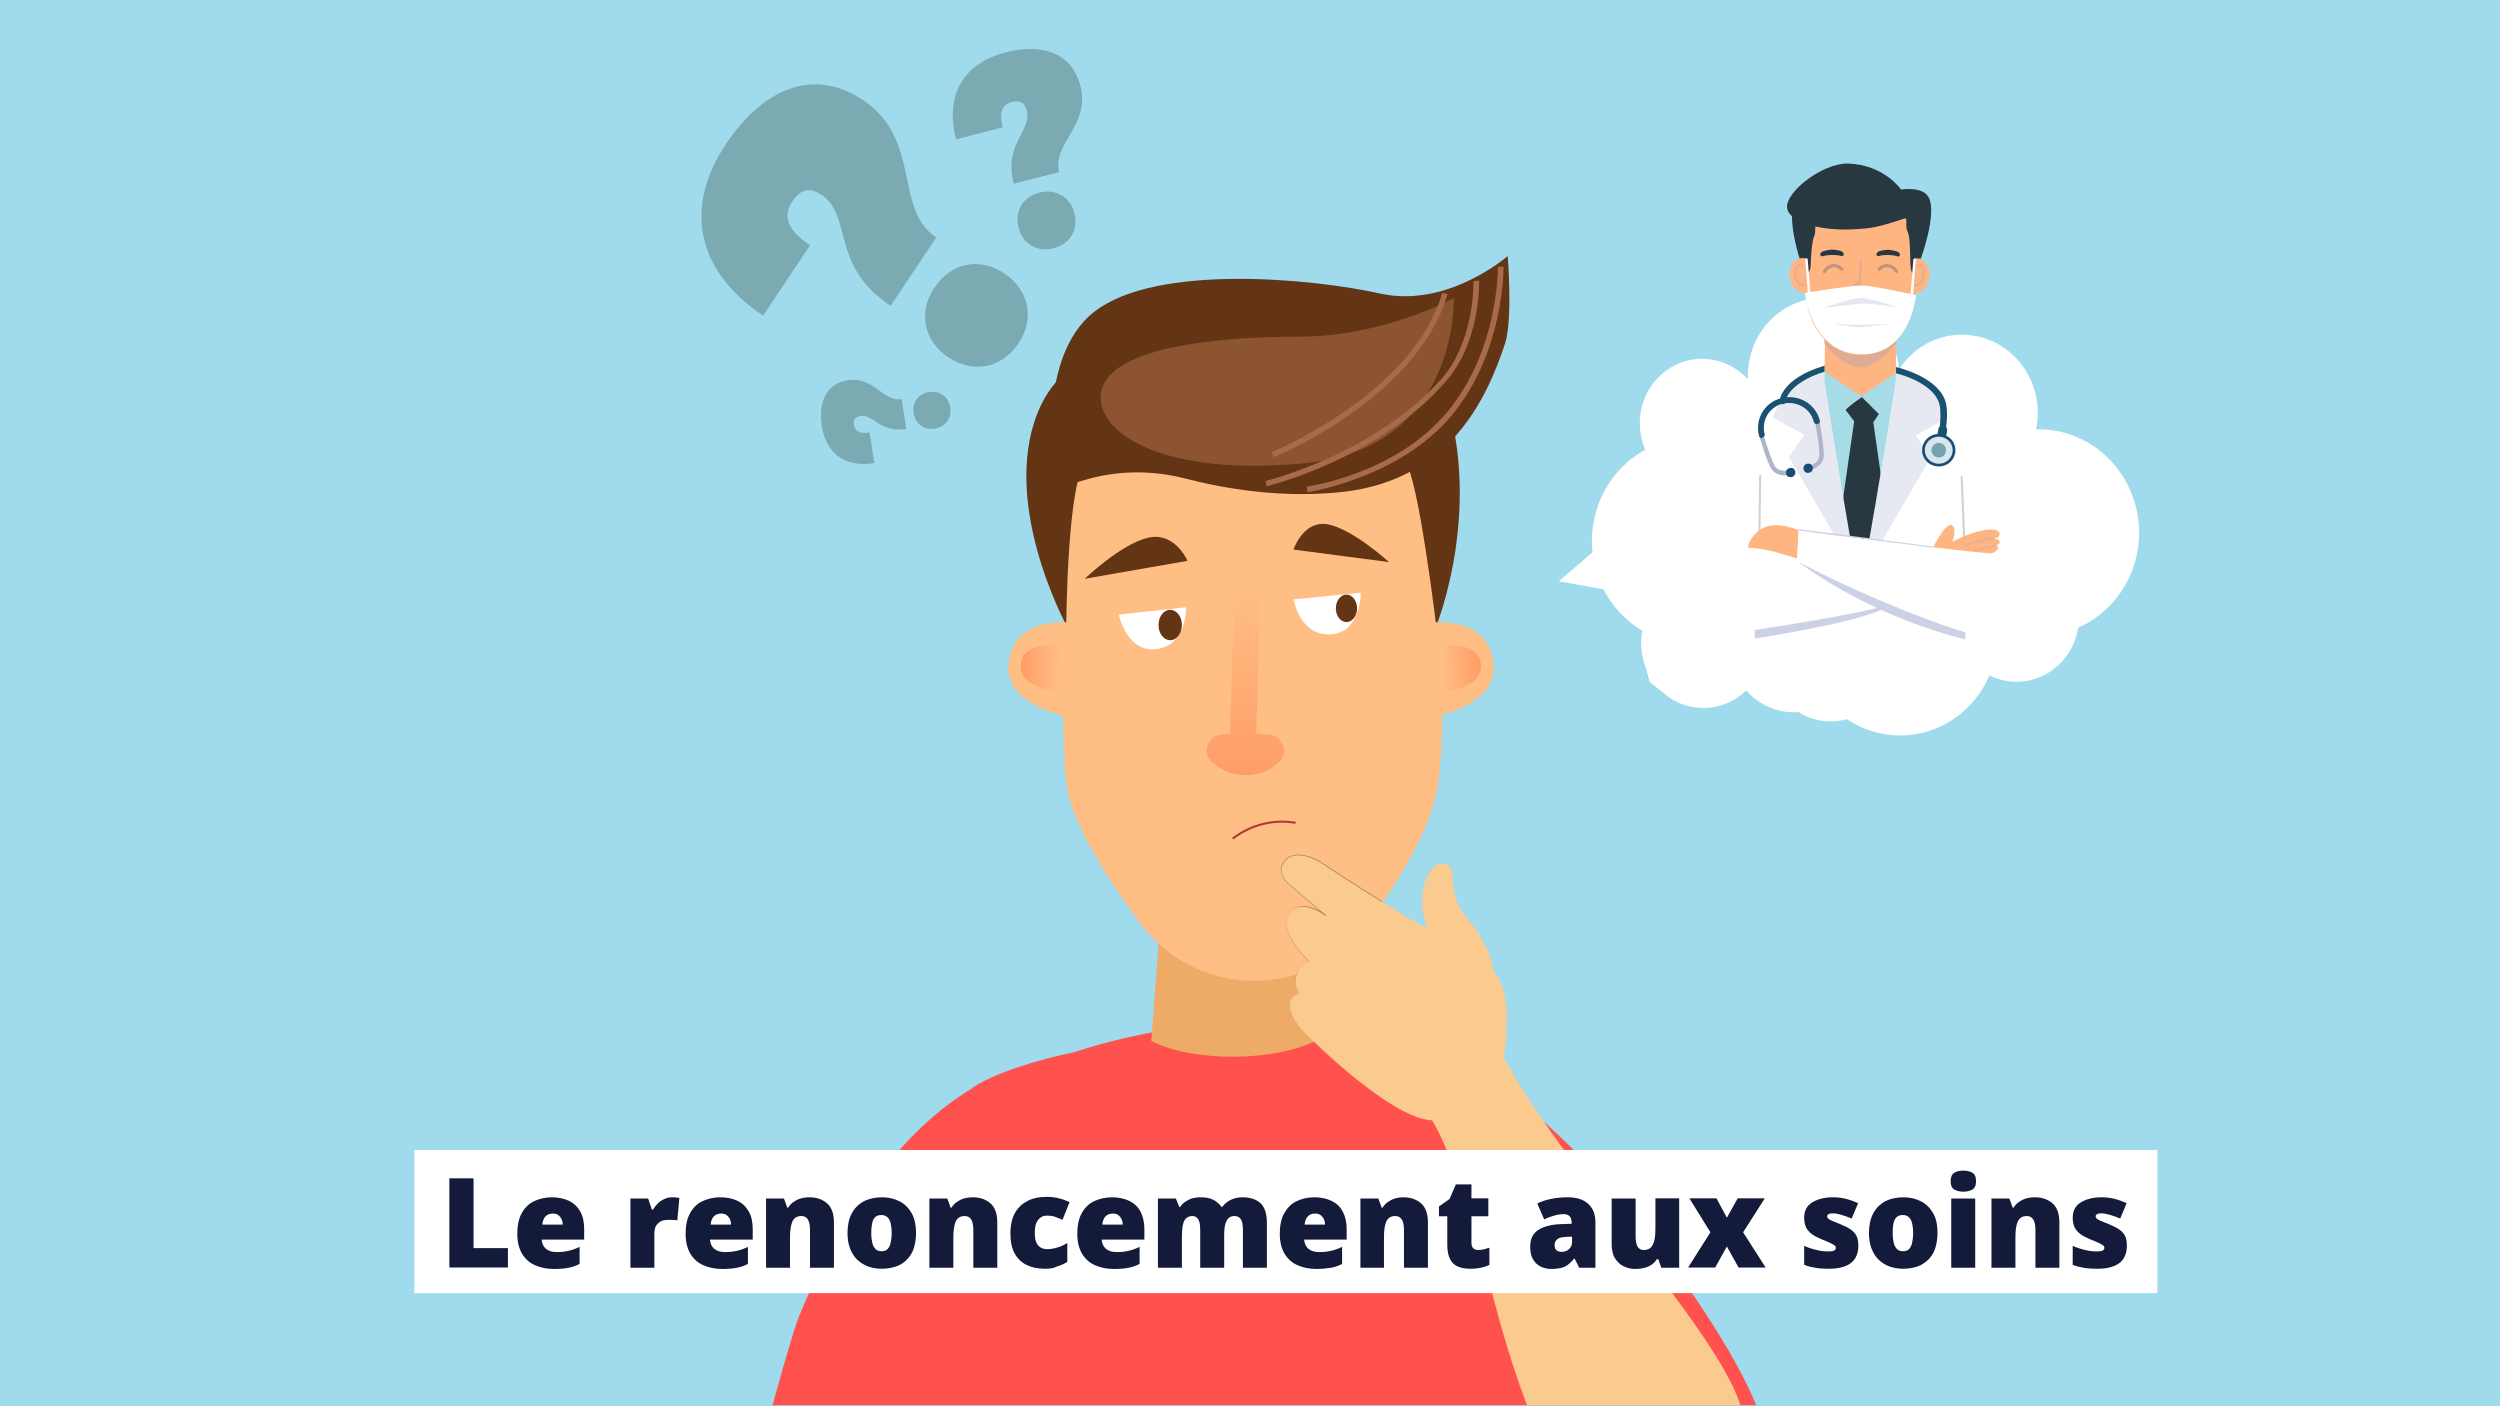 <?xml version="1.0" encoding="UTF-8"?> <svg xmlns="http://www.w3.org/2000/svg" xmlns:xlink="http://www.w3.org/1999/xlink" version="1.1" x="0px" y="0px" viewBox="0 0 1200 675" style="enable-background:new 0 0 1200 675;" xml:space="preserve"><rect x="0" y="0" width="1200" height="675" fill="#333333" stroke="none"/> <style type="text/css"> .st0{display:none;fill:#D3E7ED;} .st1{fill:#9FDBED;} .st2{display:none;} .st3{opacity:0.3;} .st4{fill:none;stroke:#633514;stroke-width:0.25;stroke-miterlimit:10;} .st5{fill:none;stroke:#EDA77D;stroke-width:3.702;stroke-linecap:round;stroke-miterlimit:10;} .st6{fill:#FF524E;} .st7{fill:#FFFFFF;} .st8{fill:#EEAB67;} .st9{fill:#FFBE83;} .st10{fill:#633514;} .st11{fill:url(#SVGID_1_);} .st12{fill:url(#SVGID_00000005258025832248470530000009774309676019342218_);} .st13{fill:url(#SVGID_00000154404254105579327630000018333904532172481669_);} .st14{fill:#8C5431;} .st15{fill:#A86B4A;} .st16{fill:#FBCA8E;} .st17{fill:none;stroke:#AE3838;stroke-linecap:round;stroke-miterlimit:10;} .st18{fill:none;stroke:#E8AE91;stroke-width:3.702;stroke-linecap:round;stroke-miterlimit:10;} .st19{fill:#AC855E;} .st20{opacity:0.6;} .st21{fill:#63888A;} .st22{fill:#5AB7E6;} .st23{fill:#FFB581;} .st24{fill:#DEAC93;} .st25{fill:#283840;} .st26{fill:#A5DCE5;} .st27{fill:#E6E8F2;} .st28{fill:#D1D1D1;} .st29{fill:#CDD1E6;} .st30{fill:#BF947E;} .st31{fill:#E4E6F0;} .st32{fill:#AFB4C7;} .st33{fill:#1B4C78;} .st34{fill:#195270;} .st35{fill:#D8E7EB;} .st36{fill:#78A2AD;} .st37{fill:#141A39;} </style> <g id="Calque_1"> <g id="Calque_1_00000016037202575861541470000009385100853773042833_"> <g id="Calque_1_1_"> <rect class="st0" width="1200" height="675"></rect> <polyline class="st1" points="1200,0 1200,675 0,675 0,0 "></polyline> </g> <g id="Calque_2_1_"> </g> </g> <g id="Calque_2_00000102511733366043721600000006885113088044572809_" class="st2"> </g> </g> <g id="Calque_2"> <g> <g id="Calque_9" class="st3"> <path class="st4" d="M663.4,432.9c0,0-14.9-9.4-27.7-17.8c-12.8-8.5-18.9-2.6-18.9-2.6c-6,5.8,2.6,12.8,2.6,12.8l18.2,14.8 c0,0,1.7,1.2-1.5-0.5s-13.6-7.6-17.5-0.4c0,0-5.5,8,9.9,22.4c0,0-11,5.2-4.9,15.5"></path> </g> <path class="st5" d="M541.3,313"></path> <path class="st5" d="M569.2,306.3"></path> <path class="st5" d="M570.3,300.7"></path> <path class="st5" d="M556.2,325.4"></path> <g> <g id="Calque_8"> <g> <path class="st6" d="M843,674.5c-19.1-47.2-101.4-158.2-159.4-169.9c-2.4-0.5-4.8-0.7-7.3-0.9c-17.8-4.5-63.7-15-95.2-12.1 c-30.7,2.9-54.4,9.7-65.5,13.5c-14.7,2.8-40,10.1-49.9,17.9c-54.3,32.6-83.3,111.8-83.3,111.8s-4.9,15-11.6,39.7H843z"></path> <g> <path class="st7" d="M752.5,914.4L752.5,914.4L752.5,914.4L752.5,914.4L752.5,914.4L752.5,914.4z"></path> </g> <path class="st8" d="M632.5,499.1L626,374l-64.2,3.4l-9.2,122.2C571.7,509.8,611.9,509.9,632.5,499.1z"></path> </g> <g> <g> <path class="st9" d="M515.8,223c0,0-9.4,123.8-3.4,156.3c3.4,18.2,20.5,44.3,34.9,63.9c12.7,17.1,32.4,27.3,53.7,27.6l0,0 c21.8,0.3,42.5-10,55.5-27.6c14.3-19.3,30.4-45.1,33.7-66.6c7.2-47.3-7.8-153.5-7.8-153.5L515.8,223L515.8,223z"></path> <path class="st10" d="M511.8,300c0,0-33.5-61.5-11.9-106c29.3-60.3,178.9-43.1,191.1-11.9c22.7,58.7-1.6,118.4-1.6,118.4 s-8.6-71.3-14.8-78.5c-6.3-7.2-143.8-5.6-152.9,0C512.3,227.5,511.8,300,511.8,300z"></path> <path class="st9" d="M682.6,299.4c0,0,30.1-6.1,34.1,17.5c4.2,23.5-34.1,28.4-34.1,28.4V299.4z"></path> <path class="st9" d="M518.4,299.4c0,0-30.1-6.1-34.1,17.5c-4.2,23.5,34.1,28.4,34.1,28.4V299.4z"></path> <linearGradient id="SVGID_1_" gradientUnits="userSpaceOnUse" x1="597.493" y1="530.698" x2="599.122" y2="617.403" gradientTransform="matrix(1 0 0 -1 0 902)"> <stop offset="0" style="stop-color:#FF9D67"></stop> <stop offset="1" style="stop-color:#FFBE83"></stop> </linearGradient> <path class="st11" d="M592.7,277.8l-2.3,74.3l-4.2,0.5c-6.7,0.6-9.4,9.1-4.2,13.5c3.8,3.1,8.8,5.8,15.2,6 c7,0.2,12.5-2.5,16.4-6c5.3-4.4,2.3-12.8-4.5-13.5l-6.1-0.5l2-74.3H592.7L592.7,277.8z"></path> <path class="st7" d="M537,295l32.3-3.5c0,0,0.7,17.7-13.8,20C541,313.8,537,295,537,295z"></path> <path class="st10" d="M567.3,300c0,4.1-2.5,7.3-5.6,7.3c-3.1,0-5.6-3.2-5.6-7.3c0-4.1,2.5-7.3,5.6-7.3 C564.9,292.8,567.3,296,567.3,300z"></path> <path class="st7" d="M653.2,284.5l-32.3,3.2c0,0,3,17.5,17.6,16.8C653.1,304.1,653.2,284.5,653.2,284.5z"></path> <linearGradient id="SVGID_00000073700575744013538400000006553738174732637373_" gradientUnits="userSpaceOnUse" x1="710.633" y1="581.384" x2="692.49" y2="580.779" gradientTransform="matrix(1 0 0 -1 0 902)"> <stop offset="0" style="stop-color:#FF9D67"></stop> <stop offset="1" style="stop-color:#FFBE83"></stop> </linearGradient> <path style="fill:url(#SVGID_00000073700575744013538400000006553738174732637373_);" d="M689,310.2c0,0,20.5-3.8,21.8,8.6 c1.3,12.4-21,13.9-21,13.9L689,310.2z"></path> <linearGradient id="SVGID_00000002377478023990230620000017398818418353006230_" gradientUnits="userSpaceOnUse" x1="3188.746" y1="581.383" x2="3170.604" y2="580.778" gradientTransform="matrix(-1 0 0 -1 3679.013 902)"> <stop offset="0" style="stop-color:#FF9D67"></stop> <stop offset="1" style="stop-color:#FFBE83"></stop> </linearGradient> <path style="fill:url(#SVGID_00000002377478023990230620000017398818418353006230_);" d="M511.8,310.2c0,0-20.5-3.8-21.8,8.6 c-1.3,12.4,21,13.9,21,13.9L511.8,310.2z"></path> <path class="st10" d="M570,269.2l-49.3,8.6c0,0,17.2-16.6,30.4-19.7C564,255.1,570,269.2,570,269.2z"></path> <path class="st10" d="M620.9,263.8l45.8,6c0,0-17-15.6-29.2-18.1C625.5,249.5,620.9,263.8,620.9,263.8z"></path> <path class="st10" d="M651.4,292c0,3.6-2.3,6.6-5.1,6.6c-2.8,0-5.1-3-5.1-6.6c0-3.6,2.3-6.6,5.1-6.6 C649.1,285.4,651.4,288.4,651.4,292z"></path> <path class="st10" d="M521.4,230.2c15.4-4.5,31.6-4.5,47.2-0.6c18.6,4.9,47.3,9.9,76.9,6.4c50.4-6.1,68-44.2,76.9-71 c3.8-11.7,1.3-42.1,1.3-42.1s-28.8,25.2-61.2,18c-32.4-7.2-107-14.4-136.9,8.5c-30.1,22.7-19.3,85.2-19.3,85.2L521.4,230.2z"></path> <path class="st14" d="M697.8,143.1c0,0-33.4,18.5-74.4,18.5c-40.9,0-85.5,5.3-93.7,23c-8.1,17.9,19.3,44.6,95.1,37.9 C700.6,215.9,697.8,143.1,697.8,143.1z"></path> <path class="st15" d="M608,233.4l-0.6-2.5c0.5-0.2,52.8-13,84.7-49.3c15.8-18,15.2-46.4,15.2-46.7l2.7-0.2 c0,1.3,0.5,29.8-16,48.4C661.6,220.3,608.5,233.3,608,233.4z"></path> <path class="st15" d="M627.7,236.3l-0.5-2.7c0.5,0,42.9-6.1,67.5-35.9C719.5,168,719,128.3,719,128h2.7 c0,0.5,0.5,40.9-24.9,71.4C671.5,229.7,628.1,236.1,627.7,236.3z"></path> <path class="st15" d="M611.4,219.5l-0.9-2.5c0.6-0.3,67.8-27.9,81.8-76.4l2.5,0.6c-7.4,26-29.8,45.9-47.2,58 C628.8,212.4,611.6,219.3,611.4,219.5z"></path> </g> </g> <g> <path class="st16" d="M686.2,446.3c-15-7.4-48.9-31.2-57.2-34.8c-8.3-3.8-20.1,2.9-10.3,13.1c11,8.9,18.1,15.1,18.1,15.1 c-10.7-6.3-14.8-5.9-18.1-0.6c-3.3,5.3,1.1,13.3,9.9,22.4c-4.9,1.4-9.4,9.4-4.9,15.5c-7.2,1.4-5.3,10.5,1.9,17.9 c7,7.5,40.7,39.6,59.5,42.6c18.8,3,34.6-13.5,37.1-32.4c1.9-13.6,2.3-33.8-7-40.1C701.4,455.5,692.3,449.2,686.2,446.3z"></path> <path class="st16" d="M683.1,427.1c1.4-8.1,6.1-14.3,11.4-12.2c5.3,2-0.2,13.5,8.6,24.3c8.8,10.8,15.8,22.6,13,33.8 C713.6,484.2,678.1,455.7,683.1,427.1z"></path> <path class="st16" d="M733,674.5h102.4c0,0,0,0,0-0.1c-12.2-38.7-94.6-123.4-118.1-176.2c-13.3,1.1-32.9,14.7-35.2,32.3 c8.9,8.5,20.7,40.6,30.1,74.9C716.5,621.6,723.1,649,733,674.5z"></path> </g> <path class="st17" d="M621.5,394.9c-10.1-1.7-20.9,0.9-29.5,7.4"></path> <path class="st18" d="M657.8,310.4"></path> <path class="st18" d="M625.7,304.3"></path> </g> </g> <path class="st19" d="M623.6,477c-1.9-3.5-2.4-6.7-1.4-9.5c1.3-3.7,4.9-5.6,5.9-6.1c-15-14.8-9.8-22.2-9.5-22.5 c1.4-2.2,3.2-3.5,5.5-3.9c3.5-0.6,7.3,1.1,9.8,2.5l-15.8-13.4c-0.1-0.1-3.3-3.1-3.3-6.8c0-1.9,1-3.7,2.8-5.3c0,0,5.8-5.5,18.1,2.8 c12.2,8.1,27.7,17.8,27.8,17.9l-0.2,0.3c-0.2-0.1-15.7-9.8-27.9-17.9c-12.1-8.1-17.6-2.9-17.6-2.8c-1.7,1.5-2.6,3.2-2.7,5 c-0.1,3.5,3.1,6.5,3.1,6.5l18.4,15.6l-0.3,0.3c-0.1-0.1-6.8-5.4-12.5-4.4c-2.2,0.4-3.9,1.6-5.3,3.7c-0.1,0.1-5.3,7.5,9.7,22.2 l0.2,0.2l-0.3,0.1c0,0-4.5,1.8-6,6c-1,2.7-0.5,5.8,1.3,9.2L623.6,477z"></path> </g> <g class="st20"> <g> <g> <path class="st21" d="M348.3,69.4c19-28.5,43.3-36.5,65.9-21.4c28.5,19,14.6,52.3,35.2,66l-21.9,32.8 c-29.3-19.5-18-43.2-33.2-53.3c-5.7-3.8-10.1-2.7-14,3.2c-4.8,7.3-2.2,13.9,8.5,21l-22.5,33.8 C334.7,130.4,327.9,100.1,348.3,69.4z M482,131.2c12,8,14.8,21.7,6.8,33.7c-7.9,11.8-21.6,14.6-33.6,6.6 c-11.8-7.9-14.6-21.6-6.7-33.4C456.5,126.1,470.2,123.3,482,131.2z"></path> </g> <g> <path class="st21" d="M482.5,25.2c18.9-4.9,32.2,1,36.1,16c4.9,18.9-13.7,27.7-10.2,41.4l-21.8,5.6c-5-19.4,8.8-25.2,6.2-35.2 c-1-3.8-3.2-5-7.1-4c-4.8,1.2-6.2,5.1-4.4,12.1l-22.4,5.8C453.5,45.9,462.2,30.5,482.5,25.2z M515.7,102.3c2,8-2,14.8-10,16.9 c-7.8,2-14.7-2-16.8-10c-2-7.8,2-14.7,9.9-16.7C506.8,90.4,513.7,94.5,515.7,102.3z"></path> </g> <g> <path class="st21" d="M394.5,204.6c-1.9-12.4,2.6-20.5,12.5-22.1c12.4-1.9,16.9,10.5,25.8,9.1l2.2,14.3 c-12.7,2-15.6-7.2-22.1-6.2c-2.5,0.4-3.4,1.8-3,4.3c0.5,3.2,2.9,4.3,7.5,3.6l2.3,14.7C406,224.5,396.6,218,394.5,204.6z M445.9,188.2c5.2-0.8,9.4,2.2,10.2,7.4c0.8,5.1-2.2,9.3-7.4,10.1c-5.1,0.8-9.3-2.2-10.1-7.3C437.7,193.2,440.8,189,445.9,188.2 z"></path> </g> </g> </g> <path class="st7" d="M1026.1,264c-2.9,17.3-14.1,31-28.6,37.3c0,0,0,0.1,0,0.2c-2.8,16.9-18.3,28.2-34.6,25.3 c-2.8-0.5-5.5-1.4-8-2.6c-8.4,19.8-29.1,32-50.8,28.1c-6.5-1.1-12.4-3.6-17.6-7.1c-4.1,1.1-8.4,1.4-12.9,0.6c-3.8-0.6-7.2-2-10.3-4 c-2.5,0.2-5.1,0.1-7.7-0.4c-7-1.3-13-4.9-17.4-10c-6.6,6.4-15.9,9.6-25.5,8c-5.3-0.9-10-3.2-13.9-6.5l-7-5.6l-1.7-6.5 c-2.1-5.3-3-11.2-1.9-17.3c0-0.2,0.1-0.5,0.2-0.7c-17.1-10-27.1-30.3-23.6-51.4c2.6-15.8,12.2-28.6,24.9-35.5 c-2.3-5.5-3.2-11.6-2.2-17.9c2.8-16.9,18.3-28.2,34.6-25.3c6.7,1.2,12.6,4.6,16.9,9.4c-0.1-2.6,0-5.3,0.5-8 c3.3-20.4,22.1-34.1,41.9-30.7c16.7,3,28.9,17.3,30.1,34c7.7-12,21.7-18.8,36.4-16.2c19.8,3.5,33.1,22.9,29.7,43.4 c-0.1,0.5-0.2,1-0.3,1.5c3.1-0.1,6.3,0.1,9.5,0.7C1013,211.5,1030.5,237.1,1026.1,264z"></path> <g id="Calque_4_00000181797818293440220810000010058197011788765884_"> <g> <g> <path class="st22" d="M1040.9,298.6"></path> </g> <path class="st22" d="M1069,281.1"></path> </g> <g> <path class="st7" d="M946,253.2c-2.6,21.2-2.5,49.8-2.9,65.7c-15.2,6.4-31.9,9.9-49.4,9.8c-18.3,0-35.7-3.9-51.3-10.8 c-0.6-19.1,0.1-51-2.5-78.7c-1.6-18.5-14.2-36.7-10.1-40.7c2.1-2.1,14.7-8.7,41.2-17c4.6-1.4,16.6,8.7,21.9,8.7 c4.4,0,15.8-11.6,20.9-9.7c17.6,6.8,29.1,11,41.9,17.6C965.4,203.2,949.8,222.3,946,253.2z"></path> <path class="st23" d="M876,160.6c-0.2,16.8-0.3,36.1-0.3,36.1s6.8,8,16.7,8c10,0.1,17.5-7.8,17.5-7.8l0.3-36.3H876z"></path> <path class="st24" d="M910.1,160.7L910,165c-2.3,3-10,11.3-16.8,11.4c-6.9,0.1-14.7-7.8-17.5-11.6c0-2.7,0.1-1.4,0.1-4.1 L910.1,160.7z"></path> <path class="st23" d="M893.3,170.4c-15.8,0.2-26.3-14.9-26.3-29.7l-0.2-23.4c-0.2-14.8,11.5-26.9,25.9-27l0,0 c14.5-0.1,26.2,11.8,26.3,26.6l0.2,23.4C919.4,155,909.3,170.2,893.3,170.4z"></path> <path class="st7" d="M887.2,150.8c0,0,10.5-0.8,14.7-4.2c0,0-4.5,8.1-8.4,8.7C889.5,155.7,887.2,150.8,887.2,150.8z"></path> <path class="st25" d="M883.9,122.9c0,0-1.8-0.6-4.5-0.5c-2.7,0-4.7,0.6-4.7,0.6c-0.3,0.2-1-0.3-1-0.8s0.5-1.2,1-1.4 c0,0,1.8-0.8,4.6-1c2.7,0,4.6,0.8,4.6,0.8c0.5,0.3,1.1,0.7,1.1,1.4C885,122.6,884.6,122.9,883.9,122.9z"></path> <path class="st25" d="M901.8,122.9c0,0,1.8-0.6,4.5-0.5c2.7,0,4.7,0.7,4.7,0.7c0.3,0.2,1-0.3,1-0.8s-0.5-1.2-1-1.4 c0,0-1.8-0.8-4.6-1c-2.7,0-4.6,0.8-4.6,0.8c-0.5,0.3-1.1,0.7-1.1,1.4C900.6,122.7,901.1,122.9,901.8,122.9z"></path> <g> <path class="st23" d="M859,132.8c0.5,4.6,3.8,8,7.3,7.8c6.7-0.6,6-4.3,5.6-9.1c-0.5-4.6-3.8-8-7.3-7.8 C861.1,124,858.6,128.3,859,132.8z"></path> <path class="st24" d="M861.4,130.2c0.2-1.2,0.6-2.5,1.8-3.1c1-0.5,2.5,0,2.5,1.2c0,0.3-0.3,0.3-0.4,0.1 c-0.2-0.5-0.6-0.8-1.3-0.8c-0.5,0.1-1.1,0.5-1.4,1.1c-0.6,1.1-0.7,2.3-0.5,3.6c0.3,1.3,0.8,2.3,1.6,3.2c0.4,0.4,1,0.6,1.5,0.8 c0.5,0.1,1.2,0.1,1.5-0.2c0.2-0.1,0.5,0.1,0.3,0.3c-0.3,0.5-0.6,0.8-1.3,0.8c-0.5,0.1-1.3-0.1-1.6-0.3c-1.2-0.5-1.9-1.6-2.5-2.6 C861.4,132.7,861.2,131.4,861.4,130.2z"></path> </g> <g> <path class="st23" d="M926.1,133c-0.5,4.6-3.8,8-7.4,7.7c-6.7-0.7-6-4.4-5.6-9.1c0.5-4.6,3.8-8,7.4-7.7 C924,124.4,926.6,128.4,926.1,133z"></path> <path class="st24" d="M923.7,130.3c-0.2-1.2-0.6-2.5-1.7-3.1c-1-0.5-2.5,0-2.6,1.2c0,0.3,0.3,0.3,0.4,0.1 c0.2-0.5,0.7-0.8,1.3-0.8c0.5,0.1,1.1,0.5,1.4,1.1c0.6,1.1,0.7,2.3,0.5,3.6c-0.3,1.3-0.8,2.3-1.6,3.1c-0.4,0.4-1,0.6-1.5,0.8 c-0.5,0.1-1.2,0.1-1.5-0.2c-0.2-0.1-0.5,0.1-0.3,0.3c0.3,0.5,0.6,0.8,1.3,0.8c0.5,0.1,1.3-0.1,1.6-0.3c1.2-0.5,1.9-1.6,2.5-2.6 C923.7,132.8,923.8,131.4,923.7,130.3z"></path> </g> <path class="st25" d="M919.2,124l-0.4,7.1c0,0-1.4,1.2-1.7-3.4c-0.4-4,0-13.4-1.4-16.4c-1.6-3.4,0.4-6.9-1.6-6.4 c-13.3,4.4-15.6,4.7-25,5.2c-13.9,0.7-30.4-2.9-31.3-10.4c-0.8-7.5,17-21.5,29.3-21.2c17.4,0.6,25.4,12.5,25.4,12.5 s10.4-1.8,13.3,3.8c4.1,7.8-3.8,29.5-3.9,29.4C921.7,124.3,921,123.9,919.2,124z"></path> <path class="st25" d="M870.8,103.7c0,0,1.2,7.3,0,9.7c-1.2,2.4-1.6,11.1-1.7,14.5c-0.3,3.5-1.8,2.6-1.8,2.6l-0.5-6.4 c0,0-1.9-0.4-3-0.1c0,0-4.1-12.6-3.6-21.4c0.5-8.9,16.7-17.5,23.7-13.7C886.2,90.1,870.8,103.7,870.8,103.7z"></path> <path class="st24" d="M895.5,140c-0.3,0.4-0.6,0.5-1,0.8c-0.3,0.3-0.8,0.4-1.3,0.5c-0.8,0.2-1.6-0.1-2.2-0.7 c-0.5-0.5-0.8-1.5-0.6-2.2c0.2-0.8,0.8-1.9,1.8-1.6c0.3,0.1,0.8-0.1,0.8-0.5c0.5-3.6,1-7.1,0.7-10.8c-0.1-0.5-0.8-0.5-0.8,0 c-0.3,3.3-0.5,6.5-1,9.7c-1.3,0-2.3,1.2-2.6,2.2c-0.4,1.4-0.2,2.6,0.6,3.8c0.8,1.1,2.1,1.5,3.6,1.4c0.6-0.1,1.4-0.3,1.8-0.6 c0.5-0.4,1-1,1.3-1.6C896.7,139.9,896,139.6,895.5,140z"></path> <polygon class="st26" points="872.3,188 893.3,190.2 915.5,190.8 894.3,275.3 892.9,281 891.1,275.3 "></polygon> <polygon class="st25" points="885.5,196.3 890,202.2 882.9,251.5 894.9,278 905.9,249.8 899.2,202.7 903.7,196 894.3,190.2 "></polygon> <polygon class="st26" points="875.7,178.4 893.3,190.2 882.9,199.3 871.7,187.2 "></polygon> <polygon class="st26" points="911,178.4 893.3,190.2 902.9,199.8 914.9,187.2 "></polygon> <path class="st27" d="M875.8,182.9c0,0,7.5,48.9,15.3,92.3l-32.4-55.9l7.4-10.6l-15.2-8.3l6.8-14.5l18.1-7.5L875.8,182.9z"></path> <path class="st27" d="M909.9,183c0,0-7.6,48.9-15.6,92.3l32.5-55.8l-7.3-10.6l15.3-8.3l-6.8-15.1l-18-6.9L909.9,183z"></path> <path class="st7" d="M943.7,227.6l-9.5,53.9c0,0-6.4,19.2,12.8,20.8c19.2,1.5,21.5-4.8,24.6-16.6c3-11.8-1.9-77-14.7-86.6 C948.9,193.1,943.7,227.6,943.7,227.6z"></path> <path class="st28" d="M943,264c-0.3,0-0.5-0.3-0.5-0.5l-1.4-34.7c0-0.3,0.3-0.5,0.5-0.5c0.3,0,0.5,0.3,0.5,0.5l1.4,34.7 C943.4,263.8,943.3,264,943,264L943,264z"></path> <path class="st7" d="M842.7,227.6l9.4,53.9c0,0,7.7,19.6-11.6,21c-19.2,1.4-24.5-8.2-25.9-18.1c-1.7-12.1,2.5-76.4,15.2-85.9 C837.9,192.5,842.7,227.6,842.7,227.6z"></path> <path class="st29" d="M842.2,302.4c0,0,50.3-7.5,64.8-12.2c0,0-2.2,6.3-64.7,16.3L842.2,302.4z"></path> <path class="st28" d="M844.4,262.6L844.4,262.6c-0.3,0-0.5-0.3-0.5-0.5l0.5-33.6c0-0.3,0.3-0.5,0.5-0.5l0,0 c0.3,0,0.5,0.3,0.5,0.5l-0.5,33.6C844.9,262.4,844.6,262.6,844.4,262.6z"></path> <path class="st23" d="M863.6,254.7c0,0-7.5-3.8-14.7-2.2s-11,10.4-9.5,10.4c1.5,0,8,0.7,13.2,2.2c5.3,1.5,10.1,3,10.1,3 L863.6,254.7z"></path> <path class="st29" d="M862.4,269.2c0,0,35.5,19.7,81,34.3l-0.1,3.4C943.4,306.8,901.7,298.1,862.4,269.2z"></path> <path class="st23" d="M927.9,262.8c0,0,5.8-11.9,8.8-10.8s0.4,8.1,0.4,8.1s6.9-3.8,13.2-5.2c6.4-1.4,9.1-0.7,9.5,1.2 c0.4,1.8-2.6,2.6-2.6,2.6s2.3-0.2,2.6,1.2c0.4,1.4-1.6,1.8-1.6,1.8s1.6,0.7,0.5,2.2c-1.2,1.5-3.2,1.8-3.2,1.8L927.9,262.8z"></path> <path class="st24" d="M942.7,262.6c-0.1,0-0.2-0.1-0.3-0.1c-0.1-0.2-0.1-0.3,0.1-0.4c4.4-2.9,13.4-3.9,13.8-3.9 c0.2,0,0.3,0.1,0.3,0.3c0,0.2-0.1,0.3-0.3,0.3c-0.1,0-9.2,1.1-13.6,3.8C943,262.6,942.8,262.6,942.7,262.6z"></path> <path class="st24" d="M947.7,264.8c-0.1,0-0.3-0.1-0.3-0.2c-0.1-0.2,0-0.3,0.2-0.3c2.9-1.3,9.5-2.5,9.7-2.6 c0.2,0,0.3,0.1,0.3,0.3c0,0.2-0.1,0.3-0.3,0.3c-0.1,0-6.9,1.4-9.6,2.5C947.7,264.8,947.7,264.8,947.7,264.8z"></path> <path class="st7" d="M940.3,264.3c-12.5-1.6-77-9.8-77-9.8l-0.8,14.7c0,0,71.6,35.6,89.7,35.6c18.1,0,24.1-19.4,14.9-31 C963.5,268.9,952.8,266,940.3,264.3z"></path> <path class="st29" d="M927.7,262.9L927.7,262.9c-5.8-0.8-12.4-1.6-19.6-2.5c-21.1-2.6-44.6-5.7-44.7-5.8c-0.2,0-0.3-0.2-0.3-0.3 c0-0.2,0.2-0.3,0.3-0.3c0.3,0,23.6,3,44.7,5.8c7.2,1,13.7,1.7,19.6,2.5c0.2,0,0.3,0.2,0.3,0.3 C928.1,262.8,927.9,262.9,927.7,262.9z"></path> <path class="st7" d="M866.5,140.6c0,0,20.7-3.5,27.2-3.5c5.7,0,26,4.6,26,4.6s-2.5,28.6-26.3,28.4c-23-0.3-26.7-27.2-26.7-27.2 L866.5,140.6z"></path> <path class="st7" d="M917.6,142.7L917.6,142.7c-0.4,0-0.6-0.3-0.6-0.6l1.4-17.5c0-0.3,0.3-0.6,0.7-0.5c0.3,0,0.6,0.3,0.5,0.6 l-1.4,17.5C918.1,142.4,917.9,142.7,917.6,142.7z"></path> <path class="st7" d="M868.5,142.6c-0.3,0-0.6-0.3-0.6-0.5l-1.4-17.6c0-0.3,0.3-0.6,0.5-0.6s0.6,0.3,0.7,0.5l1.4,17.6 C869.1,142.3,868.9,142.6,868.5,142.6L868.5,142.6z"></path> <path class="st30" d="M911.1,130.2c-0.8-1.7-2.5-3.1-4.4-3.4c-1.9-0.3-4.3,0.5-5.4,2.2c-0.4,0.6,0.5,1.4,1.3,0.8 c0.6-0.5,1.2-1,1.8-1.3c0.6-0.3,1.4-0.3,2-0.2c1.4,0.3,2.5,1.2,3.1,2.2c0.3,0.4,0.6,0.6,1.2,0.5 C911,131.2,911.3,130.6,911.1,130.2z"></path> <path class="st30" d="M875,130.2c0.8-1.7,2.5-3.1,4.4-3.4c1.9-0.3,4.3,0.5,5.4,2.2c0.4,0.6-0.5,1.4-1.3,0.8 c-0.6-0.5-1.2-1-1.8-1.3c-0.6-0.3-1.4-0.3-2-0.2c-1.4,0.3-2.5,1.2-3.1,2.2c-0.3,0.4-0.7,0.6-1.2,0.5 C875,131.2,874.9,130.6,875,130.2z"></path> <path class="st31" d="M875.3,147.7c0,0,13.5-4.4,17.4-4.7c3.8-0.3,18.9,4.7,18.9,4.7s-15.1-2.5-18.6-1.9 C889.3,146.1,875.3,147.7,875.3,147.7z"></path> <path class="st31" d="M880,155.6c0,0,10.6,0.4,13.4,0.3c2.7-0.2,13.5-0.3,13.5-0.3s-10.6,1.2-13.2,1.4 C891,157.4,880,155.6,880,155.6z"></path> <path class="st32" d="M856.8,228.2c-2.2,0-5.1-0.6-6.8-3.6c-2.4-4.3-5.6-15.7-5.8-16.3l2-0.5c0,0.1,3.4,11.6,5.6,15.7 c1.9,3.6,7.1,2.1,7.1,2.1l0.5,1.9C859.7,227.6,858.5,228.2,856.8,228.2z"></path> <path class="st33" d="M861.7,226.3c0.3,1.3-0.5,2.5-1.7,2.7c-1.4,0.3-2.5-0.5-2.7-1.6c-0.3-1.3,0.5-2.5,1.7-2.7 C860.3,224.3,861.5,224.9,861.7,226.3z"></path> <path class="st32" d="M868.2,225.8l-0.4-2c0.3-0.1,5.3-1.2,5.5-5c0.2-4.7-2.1-16.5-2.1-16.6l2-0.4c0.1,0.5,2.4,12.1,2.2,17 C875.2,224.4,868.5,225.7,868.2,225.8z"></path> <path class="st33" d="M865.7,225.3c0.3,1.3,1.5,1.9,2.7,1.6c1.4-0.3,2-1.5,1.7-2.7c-0.3-1.3-1.5-1.9-2.7-1.6 C866.2,222.8,865.4,224.2,865.7,225.3z"></path> <path class="st34" d="M845.7,210.3c-0.6,0-1.4-0.5-1.4-1.2c-2-8,2.7-16.1,10.9-18c3.9-1,8-0.4,11.4,1.6c3.5,2,5.9,5.3,6.9,9.1 c0.3,0.8-0.3,1.6-1.1,1.7c-0.8,0.3-1.6-0.3-1.8-1.1c-0.8-3.1-2.7-5.7-5.6-7.3c-2.7-1.6-6-2-9.2-1.4c-6.5,1.6-10.4,8-8.8,14.6 c0.3,0.8-0.3,1.6-1.1,1.7C846,210.3,845.8,210.3,845.7,210.3z"></path> <path class="st34" d="M875.8,175.4c0,1.1,0,1.9,0,3c-18.2,5.8-18.7,14.2-18.7,14.3c0,0.8-0.6,1.3-1.4,1.3l0,0 c-0.8,0-1.6-0.5-1.5-1.4c0-0.4,0.7-10.8,21.3-17C875.6,175.4,875.7,175.4,875.8,175.4z"></path> <path class="st34" d="M932.8,212.4c-0.2,0.6-0.8,1.2-1.4,1.2c-0.1,0-0.3,0-0.3,0c-0.8-0.2-1.4-1-1.2-1.7c0-0.1,2.5-10.7,1.1-17.5 c-2.1-9.7-17.5-14.5-20.9-15.2v-3c1.4,0.3,21.1,5,24,17.5C935.6,201,933,211.9,932.8,212.4z"></path> <path class="st34" d="M931.9,211.4c-0.1,0-0.3,0-0.3,0c-1.3-0.2-1.9-1.4-1.7-2.4l0.5-3c0.2-1.2,1.4-1.9,2.5-1.6 c1.3,0.2,1.9,1.4,1.7,2.4l-0.5,3C933.8,210.6,932.8,211.4,931.9,211.4z"></path> <ellipse class="st33" cx="930.6" cy="216.1" rx="8" ry="7.8"></ellipse> <ellipse class="st35" cx="930.6" cy="216.1" rx="6.7" ry="6.5"></ellipse> <ellipse class="st36" cx="930.6" cy="216.1" rx="3.5" ry="3.5"></ellipse> </g> </g> <polygon class="st7" points="765,264.6 778.5,265 776.9,284.2 748.2,279 "></polygon> </g> <g id="Calque_3"> <rect x="198.9" y="552" class="st7" width="836.6" height="68.7"></rect> <g> <path class="st37" d="M215.7,608.4v-42.8h11.6v33.5h16.5v9.3H215.7z"></path> <path class="st37" d="M264.8,574.7c3.2,0,6,0.6,8.3,1.7s4.1,2.8,5.4,5.1c1.3,2.2,1.9,5.1,1.9,8.4v5.1H260c0.1,1.7,0.7,3.2,1.9,4.3 s3,1.7,5.3,1.7c2.1,0,4-0.2,5.7-0.6s3.5-1,5.3-1.9v8.2c-1.6,0.8-3.4,1.5-5.2,1.8c-1.9,0.4-4.3,0.6-7.2,0.6c-3.3,0-6.3-0.6-9-1.8 s-4.7-3-6.2-5.5c-1.5-2.5-2.3-5.7-2.3-9.6c0-4,0.7-7.3,2.1-9.8c1.4-2.6,3.3-4.5,5.7-5.7S261.6,574.7,264.8,574.7z M265.3,582.5 c-1.3,0-2.5,0.4-3.4,1.3s-1.4,2.2-1.6,4h9.8c0-1-0.2-1.9-0.6-2.7c-0.4-0.8-0.9-1.4-1.6-1.9C267.2,582.7,266.3,582.5,265.3,582.5z"></path> <path class="st37" d="M322.6,574.7c0.6,0,1.3,0,2,0.1c0.7,0.1,1.2,0.2,1.5,0.2l-1,10.8c-0.4-0.1-0.8-0.2-1.4-0.2s-1.4-0.1-2.5-0.1 c-0.7,0-1.5,0.1-2.3,0.2s-1.6,0.4-2.3,0.9s-1.3,1.1-1.8,2s-0.7,2.1-0.7,3.6v16.3h-11.5v-33.2h8.5l1.8,5.3h0.6 c0.6-1.1,1.4-2.1,2.3-3c0.9-0.9,2-1.6,3.2-2.1C320.1,574.9,321.4,574.7,322.6,574.7z"></path> <path class="st37" d="M345.7,574.7c3.2,0,6,0.6,8.3,1.7s4.1,2.8,5.4,5.1c1.3,2.2,1.9,5.1,1.9,8.4v5.1h-20.5 c0.1,1.7,0.7,3.2,1.9,4.3s3,1.7,5.3,1.7c2.1,0,4-0.2,5.7-0.6s3.5-1,5.3-1.9v8.2c-1.6,0.8-3.4,1.5-5.2,1.8 c-1.9,0.4-4.3,0.6-7.2,0.6c-3.3,0-6.3-0.6-9-1.8s-4.7-3-6.2-5.5c-1.5-2.5-2.3-5.7-2.3-9.6c0-4,0.7-7.3,2.1-9.8 c1.4-2.6,3.3-4.5,5.7-5.7S342.4,574.7,345.7,574.7z M346.1,582.5c-1.3,0-2.5,0.4-3.4,1.3s-1.4,2.2-1.6,4h9.8c0-1-0.2-1.9-0.6-2.7 c-0.4-0.8-0.9-1.4-1.6-1.9C348,582.7,347.1,582.5,346.1,582.5z"></path> <path class="st37" d="M388.6,574.7c3.4,0,6.2,1,8.4,2.9s3.3,5,3.3,9.3v21.6h-11.5v-18.1c0-2.2-0.3-3.9-1-5 c-0.6-1.1-1.7-1.7-3.1-1.7c-2.2,0-3.6,0.9-4.4,2.7c-0.7,1.8-1.1,4.3-1.1,7.6v14.5h-11.5v-33.2h8.6l1.6,4.4h0.4 c0.7-1.1,1.5-2,2.5-2.7c1-0.7,2.1-1.3,3.4-1.7C385.6,574.9,387,574.7,388.6,574.7z"></path> <path class="st37" d="M439.7,591.8c0,2.8-0.4,5.2-1.1,7.4s-1.9,4-3.3,5.4c-1.4,1.5-3.2,2.6-5.2,3.3s-4.4,1.1-6.9,1.1 c-2.4,0-4.6-0.4-6.6-1.1c-2-0.8-3.7-1.9-5.2-3.3c-1.5-1.5-2.6-3.3-3.4-5.4c-0.8-2.1-1.2-4.6-1.2-7.4c0-3.7,0.7-6.8,2-9.3 c1.3-2.5,3.3-4.5,5.7-5.8s5.5-2,8.9-2c3.2,0,6,0.7,8.5,2c2.5,1.3,4.4,3.3,5.8,5.8C439,585,439.7,588.1,439.7,591.8z M418.2,591.8 c0,1.9,0.2,3.5,0.5,4.8c0.3,1.3,0.9,2.3,1.6,3s1.7,1,2.9,1c1.2,0,2.1-0.3,2.8-1s1.2-1.7,1.5-3s0.5-2.9,0.5-4.8s-0.2-3.5-0.5-4.7 s-0.8-2.2-1.6-2.9c-0.7-0.6-1.7-1-2.9-1c-1.7,0-3,0.7-3.8,2.2C418.6,586.8,418.2,588.9,418.2,591.8z"></path> <path class="st37" d="M467,574.7c3.4,0,6.2,1,8.4,2.9s3.3,5,3.3,9.3v21.6h-11.5v-18.1c0-2.2-0.3-3.9-1-5c-0.6-1.1-1.7-1.7-3.1-1.7 c-2.2,0-3.6,0.9-4.4,2.7c-0.7,1.8-1.1,4.3-1.1,7.6v14.5h-11.5v-33.2h8.6l1.6,4.4h0.4c0.7-1.1,1.5-2,2.5-2.7c1-0.7,2.1-1.3,3.4-1.7 C464,574.9,465.5,574.7,467,574.7z"></path> <path class="st37" d="M501.6,609c-3.4,0-6.3-0.6-8.8-1.8c-2.5-1.2-4.4-3.1-5.8-5.6c-1.4-2.5-2-5.7-2-9.7c0-4,0.8-7.3,2.3-9.9 c1.5-2.6,3.6-4.4,6.2-5.7s5.6-1.8,9-1.8c2,0,4,0.2,5.8,0.7c1.8,0.4,3.5,1.1,5.1,1.8l-3.4,8.5c-1.4-0.6-2.6-1.1-3.8-1.5 c-1.2-0.4-2.4-0.5-3.7-0.5c-1.2,0-2.2,0.3-3,0.9s-1.6,1.5-2.1,2.7c-0.5,1.2-0.7,2.8-0.7,4.6c0,1.9,0.2,3.5,0.7,4.6s1.2,2,2.1,2.5 c0.9,0.5,1.9,0.8,3.1,0.8c1.7,0,3.3-0.3,5-0.8c1.7-0.5,3.2-1.2,4.7-2.2v9.1c-1.4,0.9-2.9,1.6-4.6,2.1 C505.8,608.8,503.8,609,501.6,609z"></path> <path class="st37" d="M533.7,574.7c3.2,0,6,0.6,8.3,1.7s4.2,2.8,5.4,5.1s1.9,5.1,1.9,8.4v5.1h-20.5c0.1,1.7,0.7,3.2,1.9,4.3 s3,1.7,5.3,1.7c2.1,0,4-0.2,5.7-0.6s3.5-1,5.3-1.9v8.2c-1.6,0.8-3.4,1.5-5.2,1.8c-1.9,0.4-4.3,0.6-7.2,0.6c-3.3,0-6.3-0.6-9-1.8 s-4.7-3-6.2-5.5c-1.5-2.5-2.3-5.7-2.3-9.6c0-4,0.7-7.3,2.1-9.8c1.4-2.6,3.3-4.5,5.7-5.7S530.5,574.7,533.7,574.7z M534.1,582.5 c-1.3,0-2.5,0.4-3.4,1.3s-1.4,2.2-1.6,4h9.8c0-1-0.2-1.9-0.6-2.7c-0.4-0.8-0.9-1.4-1.6-1.9C536.1,582.7,535.2,582.5,534.1,582.5z"></path> <path class="st37" d="M596.4,574.7c3.8,0,6.7,1,8.7,2.9s3,5,3,9.3v21.6h-11.5v-18c0-2.5-0.3-4.3-1-5.3s-1.7-1.5-3-1.5 c-1.9,0-3.1,0.8-3.9,2.4s-1.1,3.9-1.1,6.9v15.5h-11.5v-18c0-1.6-0.1-2.9-0.4-3.9s-0.7-1.7-1.3-2.2s-1.3-0.7-2.1-0.7 c-1.3,0-2.3,0.4-3.1,1.2s-1.2,1.9-1.5,3.5s-0.4,3.4-0.4,5.6v14.5h-11.5v-33.2h8.6l1.7,4.1h0.3c0.6-0.9,1.3-1.7,2.3-2.4 s2-1.3,3.3-1.7s2.7-0.6,4.4-0.6c2.4,0,4.5,0.4,6,1.2s2.9,2,3.9,3.4h0.4c1.1-1.5,2.4-2.6,4.1-3.4S594.3,574.7,596.4,574.7z"></path> <path class="st37" d="M630.8,574.7c3.2,0,6,0.6,8.3,1.7s4.2,2.8,5.4,5.1s1.9,5.1,1.9,8.4v5.1H626c0.1,1.7,0.7,3.2,1.9,4.3 s3,1.7,5.3,1.7c2.1,0,4-0.2,5.7-0.6s3.5-1,5.3-1.9v8.2c-1.6,0.8-3.3,1.5-5.2,1.8s-4.3,0.6-7.2,0.6c-3.3,0-6.3-0.6-9-1.8 s-4.7-3-6.2-5.5s-2.3-5.7-2.3-9.6c0-4,0.7-7.3,2.1-9.8s3.3-4.5,5.7-5.7S627.6,574.7,630.8,574.7z M631.2,582.5 c-1.3,0-2.5,0.4-3.4,1.3s-1.4,2.2-1.6,4h9.8c0-1-0.2-1.9-0.6-2.7s-0.9-1.4-1.6-1.9S632.3,582.5,631.2,582.5z"></path> <path class="st37" d="M673.7,574.7c3.4,0,6.2,1,8.4,2.9s3.3,5,3.3,9.3v21.6h-11.5v-18.1c0-2.2-0.3-3.9-1-5s-1.7-1.7-3.1-1.7 c-2.2,0-3.6,0.9-4.4,2.7s-1.1,4.3-1.1,7.6v14.5H653v-33.2h8.6l1.6,4.4h0.4c0.7-1.1,1.5-2,2.5-2.7s2.1-1.3,3.4-1.7 S672.2,574.7,673.7,574.7z"></path> <path class="st37" d="M709.4,600c1,0,2-0.1,2.8-0.3s1.8-0.5,2.7-0.8v8.3c-1.2,0.5-2.6,1-4,1.3s-3.2,0.5-5.3,0.5 c-2.1,0-4-0.3-5.7-1s-2.9-1.8-3.8-3.5s-1.4-4-1.4-7v-13.7h-4v-4.7l5.1-3.6l3-7h7.5v6.7h8.1v8.6h-8.1v12.9c0,1.1,0.3,1.9,0.8,2.4 S708.4,600,709.4,600z"></path> <path class="st37" d="M752.5,574.7c4.2,0,7.5,1,9.8,3.1s3.5,5,3.5,8.9v21.8H758l-2.2-4.4h-0.2c-0.9,1.2-1.9,2.1-2.9,2.9 s-2.1,1.3-3.4,1.6s-2.8,0.5-4.7,0.5c-1.9,0-3.6-0.4-5.2-1.2s-2.7-2-3.6-3.5s-1.3-3.6-1.3-6c0-3.6,1.2-6.2,3.7-7.9s6-2.7,10.7-2.9 l5.5-0.2v-0.5c0-1.5-0.4-2.5-1.1-3.2s-1.7-0.9-2.9-0.9c-1.3,0-2.8,0.2-4.4,0.7s-3.2,1-4.8,1.8l-3.3-7.6c1.9-1,4.1-1.7,6.5-2.2 S749.5,574.7,752.5,574.7z M754.5,593.6l-2.6,0.1c-2.1,0.1-3.6,0.4-4.4,1.1s-1.3,1.6-1.3,2.8c0,1.1,0.3,2,0.9,2.5s1.4,0.8,2.4,0.8 c1.4,0,2.6-0.4,3.6-1.3s1.5-2,1.5-3.4V593.6z"></path> <path class="st37" d="M806,575.3v33.2h-8.6l-1.4-4.1h-0.7c-0.7,1.1-1.5,2-2.6,2.7s-2.2,1.2-3.5,1.5s-2.6,0.5-4,0.5 c-2.2,0-4.1-0.4-5.9-1.3s-3.1-2.2-4.2-4s-1.5-4.1-1.5-6.9v-21.6h11.5v18.1c0,2.1,0.3,3.8,0.9,4.9s1.6,1.7,3,1.7 c1.4,0,2.6-0.4,3.4-1.2s1.3-1.9,1.7-3.5s0.5-3.4,0.5-5.6v-14.5H806z"></path> <path class="st37" d="M821,591.5l-10.1-16.3h13l5,9.3l5.2-9.3h13l-10.4,16.3l10.8,16.9h-13l-5.6-10.1l-5.6,10.1h-13L821,591.5z"></path> <path class="st37" d="M892,598.2c0,2.1-0.5,4-1.4,5.6s-2.4,2.9-4.5,3.8s-4.8,1.4-8.1,1.4c-2.4,0-4.5-0.1-6.3-0.4s-3.8-0.7-5.7-1.5 V598c2.1,1,4.2,1.6,6.4,2.1s3.9,0.6,5.1,0.6c1.3,0,2.2-0.1,2.8-0.4s0.9-0.7,0.9-1.3c0-0.5-0.2-0.9-0.6-1.2s-1.1-0.7-2.1-1.2 s-2.5-1.1-4.3-1.8c-1.8-0.8-3.4-1.6-4.6-2.5s-2.1-2-2.7-3.2s-0.9-2.8-0.9-4.6c0-3.2,1.2-5.7,3.8-7.3s5.8-2.5,9.9-2.5 c2.2,0,4.2,0.2,6.2,0.7s3.9,1.2,6,2.1l-3.1,7.4c-1.6-0.7-3.3-1.3-5-1.8s-3-0.7-4-0.7c-0.9,0-1.6,0.1-2.1,0.4s-0.7,0.6-0.7,1 c0,0.4,0.2,0.8,0.5,1.1s1,0.7,1.9,1.1s2.4,1,4.2,1.7c1.9,0.8,3.5,1.6,4.8,2.5s2.2,2,2.8,3.2S892,596.3,892,598.2z"></path> <path class="st37" d="M930,591.8c0,2.8-0.4,5.2-1.1,7.4s-1.9,4-3.3,5.4s-3.2,2.6-5.2,3.3s-4.4,1.1-6.9,1.1c-2.4,0-4.6-0.4-6.6-1.1 s-3.7-1.9-5.2-3.3s-2.6-3.3-3.4-5.4s-1.2-4.6-1.2-7.4c0-3.7,0.7-6.8,2-9.3s3.3-4.5,5.7-5.8s5.5-2,8.9-2c3.2,0,6,0.7,8.5,2 s4.4,3.3,5.8,5.8S930,588.1,930,591.8z M908.5,591.8c0,1.9,0.2,3.5,0.5,4.8s0.9,2.3,1.6,3s1.7,1,2.9,1s2.1-0.3,2.8-1 s1.2-1.7,1.5-3s0.5-2.9,0.5-4.8s-0.2-3.5-0.5-4.7s-0.8-2.2-1.6-2.9s-1.7-1-2.9-1c-1.7,0-3,0.7-3.8,2.2S908.5,588.9,908.5,591.8z"></path> <path class="st37" d="M942.4,561.9c1.6,0,3.1,0.3,4.3,1s1.8,2,1.8,4.1c0,2-0.6,3.3-1.8,4s-2.7,1-4.3,1c-1.7,0-3.1-0.3-4.3-1 s-1.8-2-1.8-4c0-2,0.6-3.4,1.8-4.1S940.7,561.9,942.4,561.9z M948.1,575.3v33.2h-11.5v-33.2H948.1z"></path> <path class="st37" d="M976.8,574.7c3.4,0,6.2,1,8.4,2.9s3.3,5,3.3,9.3v21.6H977v-18.1c0-2.2-0.3-3.9-1-5s-1.7-1.7-3.1-1.7 c-2.2,0-3.6,0.9-4.4,2.7s-1.1,4.3-1.1,7.6v14.5h-11.5v-33.2h8.6l1.6,4.4h0.4c0.7-1.1,1.5-2,2.5-2.7s2.1-1.3,3.4-1.7 S975.3,574.7,976.8,574.7z"></path> <path class="st37" d="M1020.9,598.2c0,2.1-0.5,4-1.4,5.6s-2.4,2.9-4.5,3.8s-4.8,1.4-8.1,1.4c-2.4,0-4.5-0.1-6.3-0.4 s-3.8-0.7-5.7-1.5V598c2.1,1,4.2,1.6,6.4,2.1s3.9,0.6,5.1,0.6c1.3,0,2.2-0.1,2.8-0.4s0.9-0.7,0.9-1.3c0-0.5-0.2-0.9-0.6-1.2 s-1.1-0.7-2.1-1.2s-2.5-1.1-4.3-1.8c-1.8-0.8-3.4-1.6-4.6-2.5s-2.1-2-2.7-3.2s-0.9-2.8-0.9-4.6c0-3.2,1.2-5.7,3.8-7.3 s5.8-2.5,9.9-2.5c2.2,0,4.2,0.2,6.2,0.7s3.9,1.2,6,2.1l-3.1,7.4c-1.6-0.7-3.3-1.3-5-1.8s-3-0.7-4-0.7c-0.9,0-1.6,0.1-2.1,0.4 s-0.7,0.6-0.7,1c0,0.4,0.2,0.8,0.5,1.1s1,0.7,1.9,1.1s2.4,1,4.2,1.7c1.9,0.8,3.5,1.6,4.8,2.5s2.2,2,2.8,3.2 S1020.9,596.3,1020.9,598.2z"></path> </g> </g> </svg> 